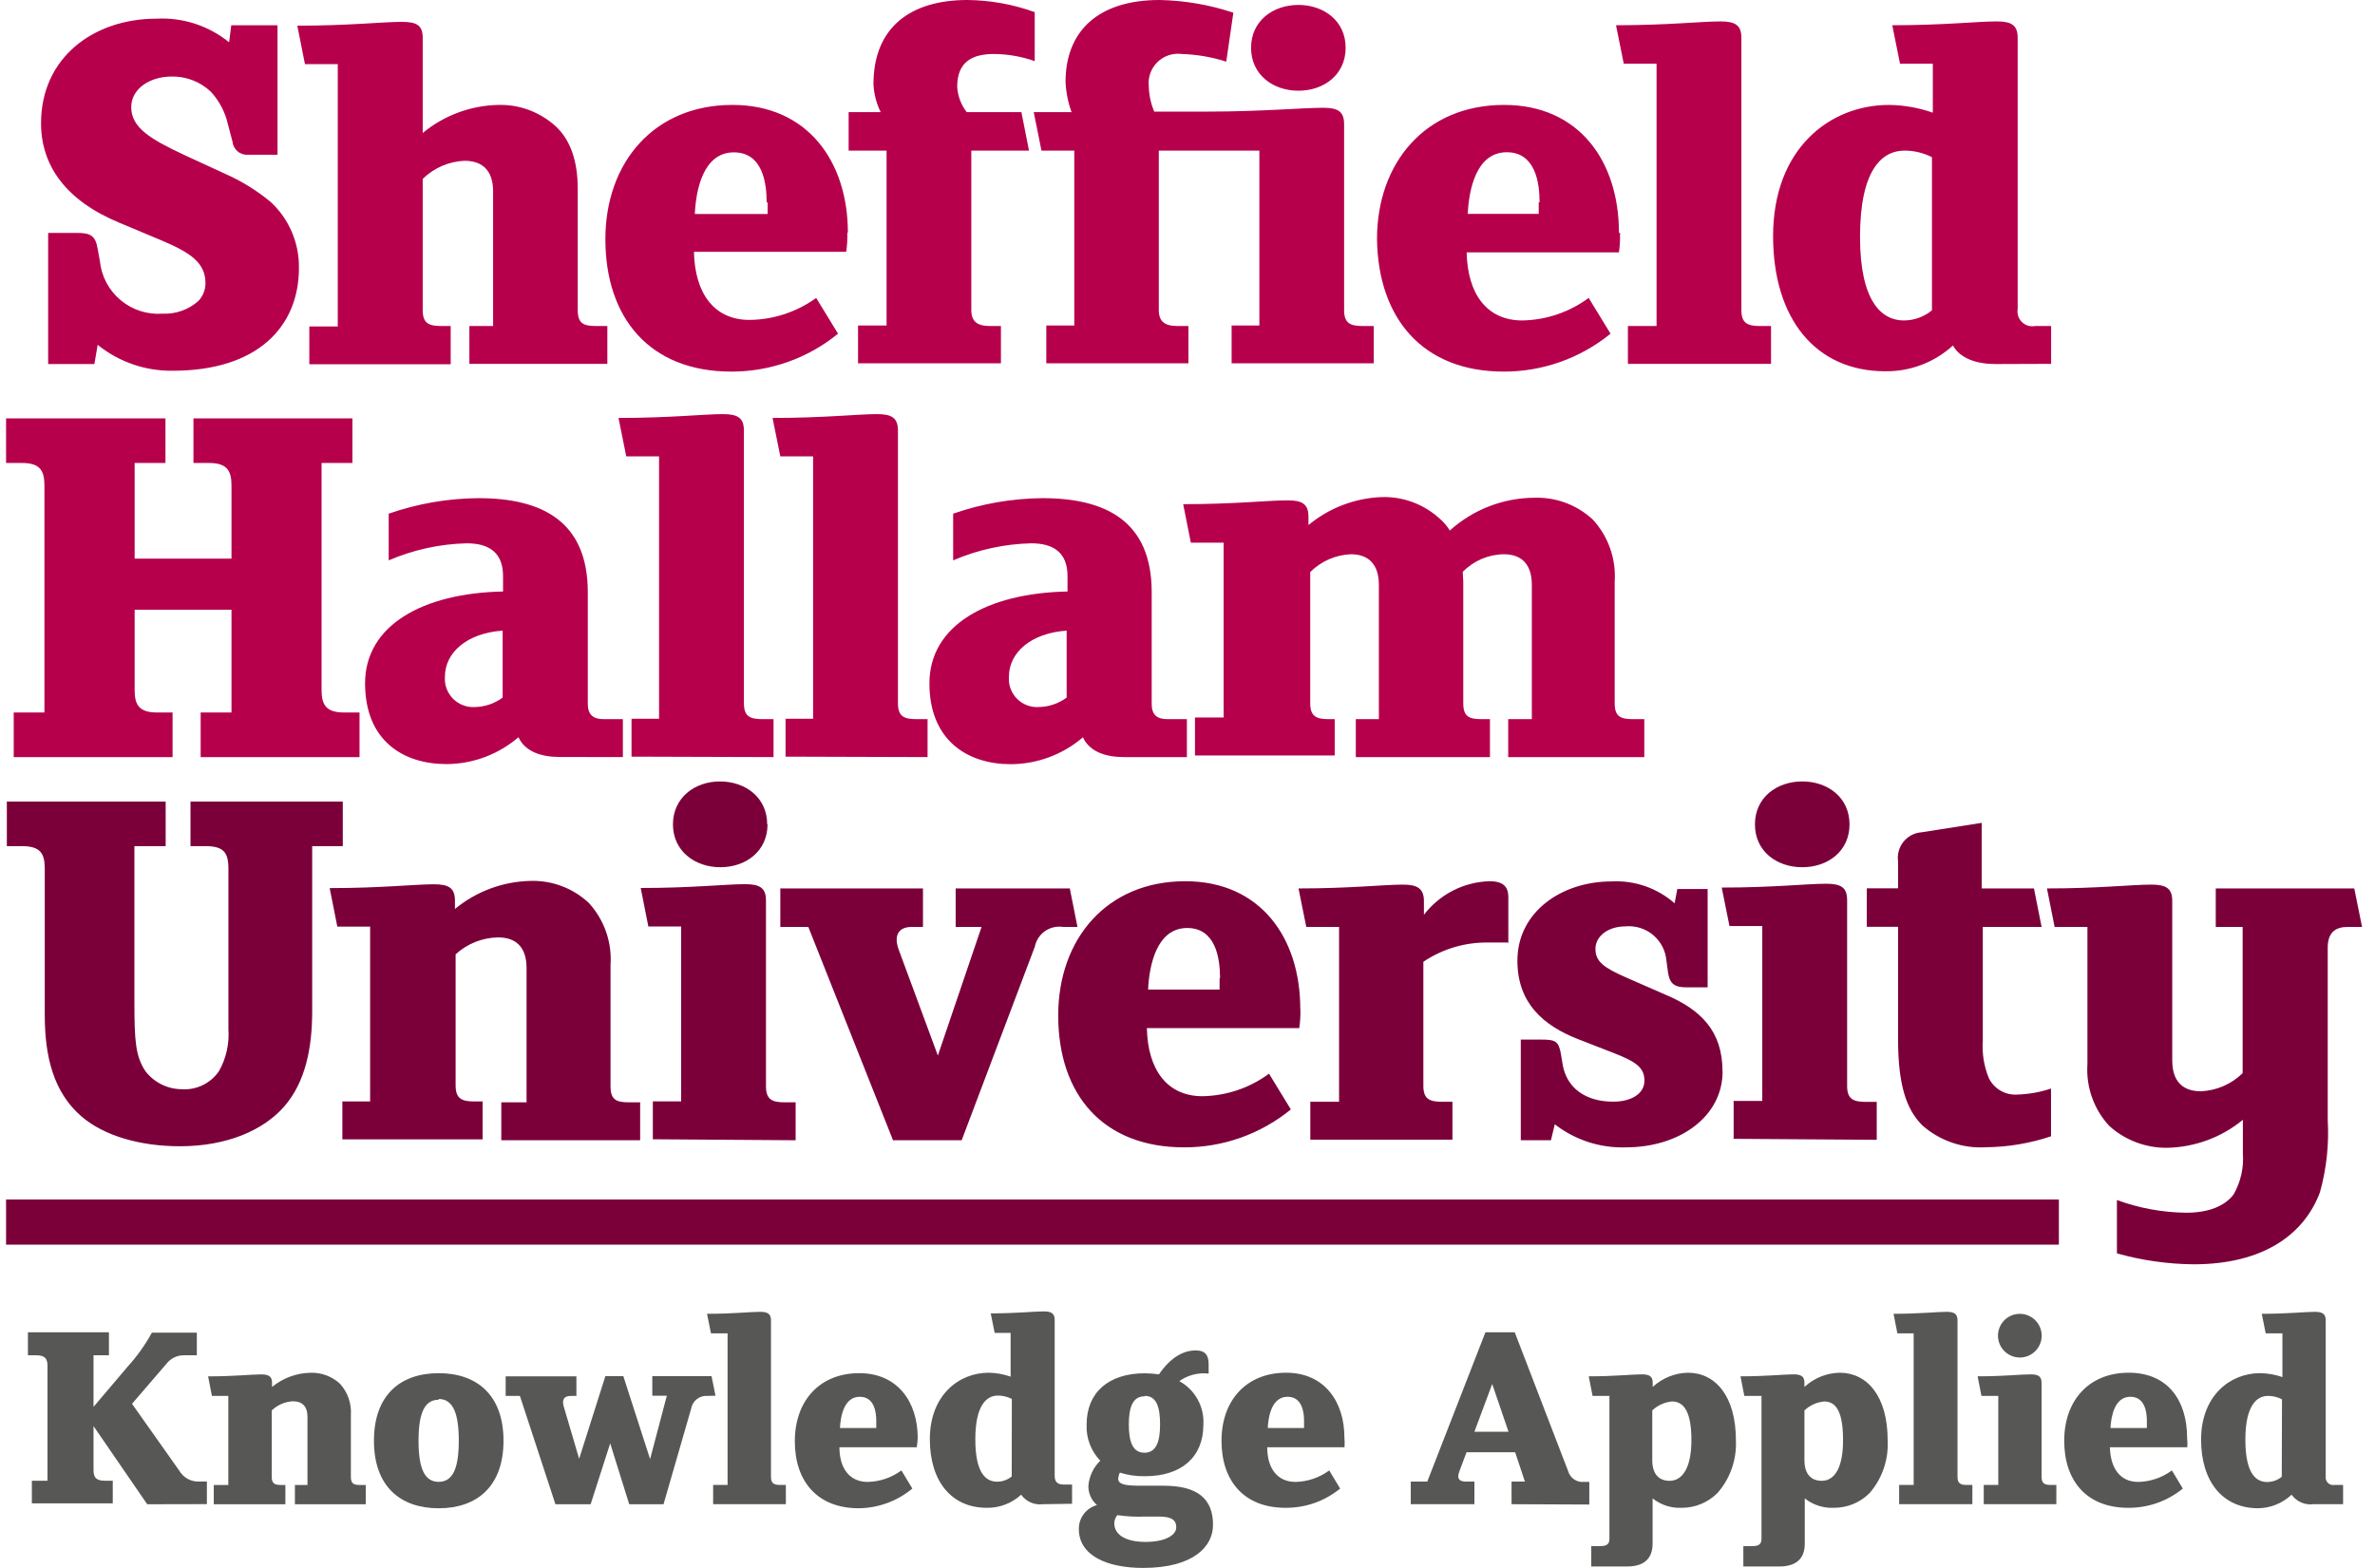 <svg width="106" height="70" viewBox="0 0 106 70" fill="none" xmlns="http://www.w3.org/2000/svg">
<path d="M16.046 33.8V31.809H15.358C14.553 31.809 14.352 31.467 14.352 30.804V20.669H15.729V18.678H8.634V20.669H9.322C10.132 20.669 10.332 21.011 10.332 21.674V24.939H6.009V20.669H7.385V18.678H0.271V20.669H0.978C1.788 20.669 1.983 21.011 1.983 21.674V31.809H0.612V33.8H7.702V31.809H7.014C6.204 31.809 6.009 31.467 6.009 30.804V27.222H10.332V31.809H8.956V33.8H16.046ZM27.8 33.8V32.106H26.941C26.478 32.106 26.234 31.911 26.234 31.419V26.437C26.234 23.294 24.219 22.24 21.354 22.24C19.99 22.25 18.637 22.484 17.348 22.933V25.017C18.45 24.543 19.633 24.284 20.832 24.256C21.862 24.256 22.452 24.7 22.452 25.719V26.407C18.846 26.481 16.294 27.93 16.294 30.506C16.294 33.082 18.012 34.112 19.925 34.112C21.105 34.108 22.246 33.682 23.14 32.912C23.433 33.551 24.145 33.795 24.98 33.795L27.8 33.8ZM22.433 31.145C22.077 31.407 21.65 31.554 21.208 31.565C21.028 31.578 20.846 31.552 20.677 31.489C20.508 31.426 20.353 31.327 20.225 31.2C20.097 31.072 19.998 30.918 19.934 30.749C19.871 30.58 19.844 30.399 19.857 30.218C19.857 29.135 20.832 28.266 22.433 28.154V31.145ZM34.524 33.8V32.106H34.036C33.47 32.106 33.202 31.985 33.202 31.394V19.225C33.202 18.659 32.933 18.488 32.27 18.488C31.387 18.488 29.913 18.659 27.605 18.659L27.951 20.376H29.415V32.087H28.186V33.78L34.524 33.8ZM41.399 33.8V32.106H40.911C40.345 32.106 40.077 31.985 40.077 31.394V19.225C40.077 18.659 39.808 18.488 39.145 18.488C38.262 18.488 36.788 18.659 34.48 18.659L34.827 20.376H36.29V32.087H35.061V33.78L41.399 33.8ZM52.973 33.8V32.106H52.114C51.626 32.106 51.402 31.911 51.402 31.419V26.437C51.402 23.294 49.392 22.24 46.522 22.24C45.166 22.252 43.821 22.486 42.541 22.933V25.017C43.643 24.542 44.825 24.284 46.025 24.256C47.054 24.256 47.645 24.7 47.645 25.719V26.407C44.034 26.481 41.482 27.93 41.482 30.506C41.482 33.082 43.209 34.117 45.112 34.117C46.294 34.112 47.436 33.687 48.333 32.916C48.625 33.556 49.338 33.8 50.172 33.8H52.973ZM47.606 31.145C47.248 31.408 46.819 31.554 46.376 31.565C46.196 31.578 46.015 31.552 45.846 31.489C45.676 31.426 45.523 31.327 45.395 31.2C45.267 31.072 45.168 30.918 45.105 30.749C45.042 30.579 45.016 30.398 45.029 30.218C45.029 29.135 46.005 28.266 47.606 28.154V31.145ZM73.388 33.8V32.106H72.9C72.335 32.106 72.066 32.004 72.066 31.394V25.968C72.1 25.464 72.031 24.959 71.863 24.482C71.695 24.006 71.432 23.569 71.09 23.197C70.386 22.542 69.451 22.191 68.49 22.221C67.092 22.227 65.746 22.748 64.708 23.685C64.59 23.49 64.442 23.316 64.269 23.167C63.562 22.513 62.626 22.162 61.663 22.192C60.467 22.238 59.32 22.677 58.399 23.441V23.075C58.399 22.509 58.13 22.338 57.467 22.338C56.584 22.338 55.11 22.509 52.807 22.509L53.149 24.226H54.612V32.033H53.334V33.727H59.57V32.106H59.311C58.75 32.106 58.477 31.985 58.477 31.394V25.539C58.96 25.057 59.606 24.773 60.287 24.744C61.073 24.744 61.541 25.183 61.541 26.115V32.106H60.512V33.8H66.499V32.106H66.142C65.576 32.106 65.308 32.004 65.308 31.394V25.968C65.308 25.822 65.284 25.675 65.284 25.529C65.768 25.036 66.427 24.754 67.118 24.744C67.904 24.744 68.368 25.183 68.368 26.115V32.106H67.314V33.8H73.388ZM13.342 11.955C13.349 11.407 13.241 10.863 13.026 10.359C12.811 9.855 12.493 9.401 12.093 9.027C11.483 8.518 10.805 8.096 10.078 7.773L8.214 6.914C6.692 6.202 5.857 5.689 5.857 4.782C5.857 3.977 6.667 3.416 7.673 3.416C8.32 3.408 8.945 3.653 9.415 4.099C9.792 4.512 10.055 5.016 10.176 5.563L10.376 6.319C10.392 6.491 10.475 6.649 10.608 6.76C10.74 6.87 10.911 6.924 11.083 6.909H12.386V1.127H10.322L10.225 1.888C9.313 1.147 8.158 0.771 6.985 0.834C4.174 0.834 1.832 2.576 1.832 5.499C1.832 7.412 2.959 8.959 5.316 9.939L7.131 10.7C8.556 11.291 9.171 11.755 9.171 12.652C9.168 12.945 9.055 13.226 8.853 13.438C8.415 13.827 7.843 14.03 7.258 14.004C6.576 14.054 5.901 13.836 5.378 13.396C4.854 12.955 4.524 12.328 4.457 11.647L4.359 11.11C4.262 10.52 4.042 10.398 3.427 10.398H2.149V16.253H4.213L4.359 15.395C5.31 16.162 6.5 16.572 7.721 16.551C11.479 16.551 13.342 14.599 13.342 11.964V11.955ZM27.107 16.244V14.555H26.619C26.053 14.555 25.785 14.453 25.785 13.843V8.417C25.785 7.163 25.443 6.236 24.809 5.645C24.107 5.001 23.181 4.656 22.228 4.684C20.998 4.713 19.814 5.154 18.866 5.938V1.693C18.866 1.127 18.598 0.976 17.934 0.976C17.051 0.976 15.577 1.147 13.269 1.147L13.611 2.864H15.075V14.575H13.806V16.263H20.115V14.555H19.7C19.134 14.555 18.866 14.433 18.866 13.843V7.988C19.366 7.496 20.03 7.208 20.73 7.178C21.515 7.178 22.008 7.592 22.008 8.549V14.555H20.949V16.244H27.107ZM37.842 10.388C37.842 7.217 36.051 4.684 32.689 4.684C29.181 4.684 27.019 7.265 27.019 10.676C27.019 14.209 29.01 16.59 32.641 16.59C34.376 16.593 36.059 15.995 37.403 14.897L36.427 13.301C35.56 13.929 34.52 14.272 33.45 14.282C31.879 14.282 31.011 13.106 30.972 11.242H37.769C37.809 10.958 37.825 10.671 37.818 10.383L37.842 10.388ZM34.261 9.037V9.554H31.011C31.06 8.495 31.377 6.802 32.753 6.802C34.031 6.802 34.217 8.153 34.217 9.037H34.261ZM42.721 3.874C42.721 2.747 43.409 2.41 44.366 2.41C44.984 2.416 45.597 2.523 46.181 2.728V0.542C45.218 0.194 44.204 0.011 43.18 0C40.604 0 38.984 1.249 38.984 3.757C39.004 4.191 39.114 4.616 39.306 5.006H37.876V6.724H39.569V14.531H38.296V16.219H44.673V14.555H44.185C43.619 14.555 43.351 14.355 43.351 13.843V6.724H45.927L45.586 5.006H43.146C42.894 4.68 42.745 4.286 42.721 3.874ZM60.058 2.132C60.058 0.932 59.082 0.22 57.95 0.22C56.818 0.22 55.837 0.932 55.837 2.132C55.837 3.333 56.813 4.05 57.95 4.05C59.087 4.05 60.058 3.338 60.058 2.132ZM51.275 3.874C51.249 3.676 51.27 3.474 51.334 3.285C51.399 3.096 51.506 2.924 51.647 2.783C51.789 2.641 51.961 2.534 52.15 2.47C52.339 2.405 52.541 2.385 52.739 2.41C53.415 2.431 54.085 2.545 54.73 2.752L55.047 0.566C53.983 0.213 52.873 0.023 51.753 0C49.006 0 47.557 1.396 47.557 3.655C47.577 4.116 47.668 4.572 47.825 5.006H46.137L46.483 6.724H47.947V14.531H46.698V16.219H53.041V14.555H52.553C51.987 14.555 51.719 14.355 51.719 13.843V6.724H56.208V14.531H54.969V16.219H61.312V14.555H60.824C60.263 14.555 59.99 14.433 59.99 13.843V5.548C59.99 4.982 59.721 4.811 59.058 4.811C58.174 4.811 56.237 4.982 53.954 4.982H51.514C51.364 4.623 51.282 4.239 51.27 3.85L51.275 3.874ZM72.256 10.383C72.256 7.217 70.49 4.684 67.128 4.684C63.62 4.684 61.458 7.265 61.458 10.676C61.507 14.209 63.493 16.59 67.118 16.59C68.854 16.592 70.536 15.994 71.881 14.897L70.905 13.301C70.045 13.937 69.008 14.289 67.938 14.306C66.367 14.306 65.498 13.13 65.459 11.267H72.256C72.297 10.982 72.313 10.695 72.305 10.408L72.256 10.383ZM68.675 9.032V9.549H65.508C65.557 8.49 65.874 6.797 67.25 6.797C68.524 6.797 68.714 8.149 68.714 9.032H68.675ZM79.044 16.244V14.555H78.556C77.995 14.555 77.721 14.433 77.721 13.843V1.693C77.721 1.127 77.453 0.956 76.789 0.956C75.906 0.956 74.433 1.127 72.125 1.127L72.471 2.845H73.935V14.555H72.656V16.244H79.044ZM91.545 16.244V14.555H90.832C90.727 14.576 90.619 14.57 90.516 14.54C90.413 14.509 90.32 14.454 90.243 14.379C90.166 14.304 90.109 14.212 90.075 14.11C90.042 14.008 90.034 13.9 90.052 13.794V1.693C90.052 1.127 89.783 0.956 89.12 0.956C88.237 0.956 86.763 1.127 84.455 1.127L84.801 2.845H86.265V5.031C85.638 4.81 84.978 4.693 84.313 4.684C81.664 4.684 79.136 6.636 79.136 10.54C79.136 14.219 81.025 16.575 84.143 16.575C85.259 16.59 86.339 16.178 87.163 15.424C87.48 16.009 88.241 16.253 89.051 16.253L91.545 16.244ZM86.241 13.843C85.884 14.142 85.433 14.306 84.967 14.306C83.991 14.306 83.016 13.472 83.016 10.579C83.016 7.534 84.021 6.724 85.001 6.724C85.427 6.723 85.847 6.824 86.226 7.017V13.848L86.241 13.843Z" fill="#B6004C"/>
<path d="M15.299 37.775V35.785H8.502V37.775H9.161C9.971 37.775 10.195 38.044 10.195 38.781V45.944C10.241 46.596 10.095 47.247 9.776 47.817C9.593 48.086 9.342 48.303 9.049 48.445C8.757 48.587 8.432 48.65 8.107 48.627C7.793 48.625 7.484 48.551 7.203 48.41C6.922 48.27 6.677 48.067 6.487 47.817C6.048 47.154 5.999 46.466 5.999 44.748V37.775H7.394V35.785H0.305V37.775H0.963C1.778 37.775 1.998 38.068 1.998 38.781V45.309C1.998 47.173 2.388 48.769 3.642 49.847C4.647 50.706 6.243 51.174 8.034 51.174C10.122 51.174 11.766 50.462 12.698 49.383C13.63 48.305 13.933 46.783 13.933 45.163V37.775H15.299ZM28.571 50.906V49.213H28.083C27.517 49.213 27.249 49.11 27.249 48.5V43.074C27.283 42.57 27.214 42.065 27.046 41.588C26.878 41.112 26.615 40.675 26.273 40.303C25.568 39.648 24.634 39.298 23.672 39.327C22.441 39.355 21.255 39.797 20.305 40.581V40.21C20.305 39.649 20.037 39.478 19.373 39.478C18.49 39.478 17.021 39.649 14.714 39.649L15.055 41.367H16.519V49.174H15.28V50.867H21.54V49.174H21.169C20.608 49.174 20.335 49.047 20.335 48.461V42.606C20.852 42.131 21.526 41.861 22.228 41.85C23.014 41.85 23.501 42.264 23.501 43.221V49.213H22.374V50.906H28.571ZM35.51 50.906V49.213H35.022C34.461 49.213 34.187 49.086 34.187 48.5V40.205C34.187 39.644 33.919 39.473 33.255 39.473C32.372 39.473 30.899 39.644 28.596 39.644L28.937 41.362H30.401V49.169H29.137V50.862L35.51 50.906ZM48.089 41.381L47.747 39.664H42.653V41.381H43.809L41.858 47.124L40.116 42.411C39.896 41.825 40.043 41.381 40.706 41.381H41.194V39.664H34.827V41.381H36.076L39.857 50.906H42.921L46.186 42.264C46.242 41.984 46.403 41.736 46.636 41.572C46.87 41.408 47.157 41.339 47.44 41.381H48.089ZM58.033 45.036C58.033 41.874 56.262 39.342 52.9 39.342C49.392 39.342 47.23 41.923 47.23 45.334C47.23 48.866 49.221 51.223 52.851 51.223C54.587 51.227 56.27 50.629 57.613 49.53L56.638 47.934C55.776 48.571 54.737 48.922 53.666 48.939C52.095 48.939 51.226 47.764 51.187 45.9H57.989C58.03 45.614 58.046 45.325 58.038 45.036H58.033ZM54.432 43.689V44.177H51.241C51.29 43.123 51.612 41.43 52.988 41.43C54.261 41.43 54.452 42.782 54.452 43.665L54.432 43.689ZM67.319 42.118V40.054C67.319 39.566 67.07 39.342 66.479 39.342C65.911 39.358 65.353 39.501 64.847 39.76C64.34 40.02 63.898 40.388 63.552 40.84V40.225C63.552 39.664 63.254 39.493 62.62 39.493C61.736 39.493 60.263 39.664 57.955 39.664L58.301 41.381H59.765V49.188H58.482V50.881H64.825V49.188H64.362C63.796 49.188 63.527 49.061 63.527 48.476V42.938C64.391 42.356 65.414 42.056 66.455 42.079H67.294L67.319 42.118ZM76.877 47.817C76.877 46.026 75.901 45.065 74.32 44.402L72.579 43.64C71.573 43.196 71.207 42.928 71.207 42.362C71.207 41.796 71.769 41.357 72.554 41.357C72.997 41.318 73.438 41.456 73.779 41.741C74.121 42.027 74.335 42.436 74.374 42.879L74.447 43.416C74.52 43.904 74.716 44.08 75.282 44.08H76.214V39.688H74.862L74.74 40.327C73.964 39.645 72.951 39.294 71.92 39.351C69.709 39.351 67.724 40.703 67.724 42.889C67.724 44.777 68.875 45.787 70.446 46.397L71.998 47.002C73.076 47.417 73.393 47.69 73.393 48.251C73.393 48.813 72.832 49.183 71.998 49.183C70.768 49.183 69.909 48.574 69.739 47.495L69.665 47.051C69.568 46.485 69.417 46.412 68.807 46.412H67.875V50.906H69.222L69.392 50.193C70.296 50.895 71.416 51.259 72.559 51.223C74.999 51.223 76.882 49.823 76.882 47.837L76.877 47.817ZM83.762 50.886V49.193H83.274C82.713 49.193 82.44 49.066 82.44 48.481V40.186C82.44 39.625 82.171 39.454 81.508 39.454C80.625 39.454 79.151 39.625 76.843 39.625L77.189 41.342H78.653V49.149H77.375V50.842L83.762 50.886ZM91.54 50.686V48.598C91.056 48.759 90.552 48.849 90.042 48.866C89.78 48.885 89.518 48.825 89.29 48.694C89.062 48.562 88.879 48.366 88.763 48.129C88.548 47.601 88.456 47.03 88.495 46.461V41.381H91.12L90.779 39.664H88.446V36.736L85.772 37.156C85.615 37.166 85.462 37.208 85.322 37.28C85.183 37.352 85.059 37.452 84.96 37.573C84.86 37.695 84.787 37.836 84.745 37.988C84.702 38.139 84.692 38.298 84.714 38.454V39.659H83.318V41.376H84.714V46.388C84.714 48.447 85.084 49.53 85.797 50.242C86.578 50.931 87.601 51.282 88.641 51.218C89.627 51.208 90.605 51.043 91.54 50.73V50.686ZM105.422 41.381L105.075 39.664H98.893V41.381H100.093V47.91C99.593 48.401 98.93 48.689 98.23 48.72C97.444 48.72 96.951 48.3 96.951 47.344V40.225C96.951 39.664 96.683 39.493 96.019 39.493C95.136 39.493 93.662 39.664 91.359 39.664L91.701 41.381H93.165V47.515C93.132 48.016 93.201 48.518 93.369 48.991C93.537 49.464 93.799 49.898 94.141 50.267C94.853 50.909 95.782 51.258 96.741 51.242C97.97 51.214 99.154 50.774 100.103 49.993V51.486C100.152 52.127 100.008 52.768 99.689 53.326C99.293 53.843 98.581 54.141 97.576 54.141C96.52 54.13 95.474 53.938 94.482 53.575V55.956C95.594 56.269 96.743 56.433 97.898 56.444C101.064 56.444 102.855 55.073 103.543 53.228C103.837 52.177 103.954 51.084 103.89 49.993V42.313C103.89 41.625 104.231 41.381 104.797 41.381H105.422ZM34.241 36.804C34.241 35.599 33.265 34.887 32.133 34.887C31.001 34.887 30.035 35.619 30.035 36.804C30.035 37.99 31.011 38.717 32.148 38.717C33.285 38.717 34.256 38.005 34.256 36.804H34.241ZM82.547 36.804C82.547 35.599 81.571 34.887 80.439 34.887C79.307 34.887 78.326 35.599 78.326 36.804C78.326 38.01 79.302 38.717 80.439 38.717C81.576 38.717 82.547 38.005 82.547 36.804Z" fill="#7B003A"/>
<path d="M6.57 67.156L4.174 63.667V65.619C4.174 65.965 4.286 66.107 4.696 66.107H5.033V67.117H1.422V66.107H2.12V60.993C2.12 60.647 2.008 60.505 1.598 60.505H1.246V59.48H4.862V60.505H4.174V62.808L5.706 61.003C6.122 60.544 6.482 60.038 6.78 59.495H8.785V60.505H8.248C8.09 60.498 7.932 60.529 7.788 60.596C7.645 60.663 7.519 60.764 7.424 60.891L5.892 62.672L7.999 65.653C8.091 65.813 8.227 65.944 8.39 66.031C8.553 66.117 8.738 66.155 8.922 66.141H9.234V67.151L6.57 67.156ZM13.162 67.156V66.297H13.723V63.257C13.723 62.769 13.474 62.559 13.074 62.559C12.719 62.577 12.383 62.722 12.127 62.969V65.936C12.127 66.234 12.264 66.297 12.552 66.297H12.737V67.156H9.541V66.297H10.19V62.32H9.458L9.288 61.447C10.459 61.447 11.205 61.359 11.654 61.359C11.991 61.359 12.142 61.447 12.142 61.735V61.92C12.624 61.523 13.226 61.3 13.85 61.286C14.338 61.268 14.813 61.443 15.172 61.774C15.344 61.963 15.476 62.185 15.56 62.426C15.644 62.668 15.678 62.924 15.66 63.179V65.936C15.66 66.248 15.797 66.297 16.085 66.297H16.324V67.156H13.162ZM19.578 67.336C17.87 67.336 16.69 66.36 16.69 64.321C16.69 62.281 17.87 61.305 19.578 61.305C21.286 61.305 22.472 62.281 22.472 64.321C22.472 66.36 21.286 67.336 19.578 67.336ZM19.578 62.491C18.934 62.491 18.68 63.116 18.68 64.321C18.68 65.526 18.934 66.156 19.578 66.156C20.222 66.156 20.476 65.531 20.476 64.321C20.476 63.111 20.227 62.457 19.578 62.457V62.491ZM31.596 62.32C31.421 62.302 31.246 62.351 31.106 62.458C30.966 62.566 30.873 62.722 30.845 62.896L29.615 67.156H28.083L27.234 64.438L26.361 67.156H24.79L23.204 62.32H22.569V61.447H25.726V62.32H25.477C25.141 62.32 25.077 62.52 25.165 62.808L25.848 65.126L27.019 61.437H27.82L29.015 65.141L29.762 62.31H29.113V61.437H31.757L31.933 62.31L31.596 62.32Z" fill="#575756"/>
<path d="M31.829 67.154V66.295H32.473V59.528H31.732L31.556 58.654C32.727 58.654 33.474 58.566 33.922 58.566C34.259 58.566 34.41 58.654 34.41 58.942V65.934C34.41 66.232 34.547 66.295 34.835 66.295H35.074V67.154H31.829ZM40.915 64.612H37.465C37.465 65.559 37.923 66.159 38.724 66.159C39.267 66.149 39.794 65.97 40.231 65.646L40.719 66.456C40.047 67.015 39.203 67.326 38.328 67.335C36.484 67.335 35.474 66.139 35.474 64.344C35.474 62.548 36.572 61.304 38.353 61.304C40.061 61.304 40.959 62.587 40.959 64.197C40.955 64.336 40.94 64.475 40.915 64.612ZM38.372 62.358C37.675 62.358 37.514 63.217 37.489 63.753H39.109V63.49C39.119 63.041 39.021 62.358 38.372 62.358ZM46.55 67.154C46.364 67.178 46.175 67.152 46.004 67.077C45.832 67.002 45.683 66.882 45.574 66.73C45.158 67.114 44.609 67.324 44.042 67.315C42.456 67.315 41.5 66.12 41.5 64.251C41.5 62.299 42.783 61.284 44.13 61.284C44.463 61.29 44.792 61.349 45.106 61.46V59.508H44.394L44.218 58.635C45.389 58.635 46.136 58.547 46.584 58.547C46.921 58.547 47.072 58.635 47.072 58.923V65.89C47.072 66.115 47.16 66.276 47.463 66.276H47.848V67.135L46.55 67.154ZM45.16 62.455C44.967 62.355 44.752 62.303 44.535 62.304C44.047 62.304 43.53 62.714 43.53 64.256C43.53 65.798 44.018 66.149 44.506 66.149C44.743 66.149 44.972 66.066 45.155 65.915L45.16 62.455ZM51.015 69.999C49.41 69.999 48.151 69.448 48.151 68.267C48.147 68.023 48.224 67.785 48.371 67.591C48.518 67.396 48.725 67.256 48.961 67.193C48.841 67.09 48.744 66.962 48.678 66.818C48.611 66.674 48.576 66.517 48.575 66.359C48.604 65.924 48.794 65.515 49.107 65.212C48.902 64.999 48.742 64.746 48.637 64.47C48.532 64.193 48.485 63.898 48.497 63.602C48.497 62.167 49.473 61.309 51.103 61.309C51.312 61.312 51.52 61.328 51.727 61.357C52.264 60.572 52.835 60.289 53.372 60.289C53.821 60.289 53.943 60.538 53.943 60.899V61.323C53.48 61.269 53.014 61.389 52.635 61.66C52.981 61.849 53.266 62.134 53.456 62.48C53.646 62.825 53.734 63.218 53.708 63.612C53.708 65.046 52.733 65.905 51.103 65.905C50.722 65.913 50.343 65.858 49.981 65.744C49.94 65.826 49.915 65.916 49.907 66.007C49.907 66.256 50.166 66.329 50.883 66.329H51.942C53.474 66.329 54.138 66.939 54.138 68.062C54.153 69.013 53.303 69.999 51.015 69.999ZM51.703 67.706H51.103C50.69 67.724 50.277 67.702 49.868 67.642C49.784 67.744 49.736 67.871 49.732 68.003C49.732 68.574 50.342 68.838 51.117 68.838C52.049 68.838 52.498 68.516 52.498 68.189C52.498 67.862 52.293 67.706 51.722 67.706H51.703ZM51.078 62.338C50.556 62.338 50.381 62.826 50.381 63.597C50.381 64.368 50.556 64.856 51.078 64.856C51.6 64.856 51.776 64.368 51.776 63.597C51.776 62.826 51.62 62.319 51.098 62.319L51.078 62.338ZM60.008 64.612H56.558C56.558 65.559 57.017 66.159 57.817 66.159C58.361 66.149 58.888 65.97 59.325 65.646L59.813 66.456C59.125 67.019 58.261 67.323 57.373 67.315C55.528 67.315 54.518 66.12 54.518 64.324C54.518 62.529 55.616 61.284 57.402 61.284C59.105 61.284 60.003 62.568 60.003 64.178C60.017 64.322 60.018 64.467 60.008 64.612ZM57.466 62.358C56.768 62.358 56.607 63.217 56.582 63.753H58.202V63.49C58.212 63.041 58.114 62.358 57.466 62.358ZM67.463 67.154V66.144H68.059L67.624 64.836H65.453L65.131 65.695C65.107 65.76 65.09 65.827 65.082 65.895C65.082 66.095 65.234 66.144 65.443 66.144H65.805V67.154H62.965V66.144H63.702L66.297 59.479H67.605L69.986 65.671C70.028 65.822 70.122 65.954 70.251 66.044C70.38 66.133 70.537 66.174 70.694 66.159H70.933V67.169L67.463 67.154ZM66.6 61.787L65.805 63.919H67.327L66.6 61.787ZM76.661 66.647C76.453 66.858 76.204 67.026 75.93 67.141C75.656 67.256 75.362 67.315 75.066 67.315C74.593 67.338 74.129 67.189 73.758 66.895V68.911C73.758 69.535 73.431 69.935 72.611 69.935H71.021V69.023H71.455C71.743 69.023 71.831 68.901 71.831 68.701V62.319H71.079L70.908 61.445C72.079 61.445 72.826 61.357 73.275 61.357C73.612 61.357 73.763 61.445 73.763 61.733V61.919C74.192 61.522 74.75 61.297 75.334 61.284C76.554 61.284 77.476 62.319 77.476 64.3C77.517 65.158 77.225 65.999 76.661 66.647ZM74.626 62.568C74.295 62.597 73.984 62.738 73.743 62.968V65.188C73.743 65.798 74.031 66.11 74.514 66.11C75.114 66.11 75.49 65.485 75.49 64.3C75.49 63.114 75.202 62.568 74.626 62.568ZM83.453 66.647C83.245 66.859 82.997 67.027 82.723 67.142C82.449 67.256 82.155 67.315 81.858 67.315C81.385 67.338 80.921 67.189 80.55 66.895V68.911C80.55 69.535 80.223 69.935 79.403 69.935H77.808V69.023H78.242C78.53 69.023 78.618 68.901 78.618 68.701V62.319H77.852L77.681 61.445C78.852 61.445 79.599 61.357 80.047 61.357C80.384 61.357 80.535 61.445 80.535 61.733V61.919C80.964 61.522 81.523 61.297 82.107 61.284C83.326 61.284 84.249 62.319 84.249 64.3C84.295 65.155 84.01 65.996 83.453 66.647ZM81.419 62.568C81.087 62.597 80.776 62.738 80.535 62.968V65.188C80.535 65.798 80.823 66.11 81.306 66.11C81.906 66.11 82.258 65.485 82.258 64.3C82.258 63.114 81.994 62.568 81.419 62.568ZM84.761 67.154V66.295H85.41V59.528H84.683L84.512 58.654C85.683 58.654 86.43 58.566 86.879 58.566C87.215 58.566 87.367 58.654 87.367 58.942V65.934C87.367 66.232 87.503 66.295 87.791 66.295H88.03V67.154H84.761ZM88.538 67.154V66.295H89.187V62.319H88.435L88.264 61.445C89.436 61.445 90.182 61.357 90.631 61.357C90.968 61.357 91.119 61.445 91.119 61.733V65.934C91.119 66.232 91.255 66.295 91.543 66.295H91.778V67.154H88.538ZM90.05 60.601C89.863 60.582 89.684 60.509 89.537 60.391C89.39 60.273 89.28 60.115 89.221 59.936C89.162 59.757 89.156 59.564 89.204 59.382C89.252 59.2 89.352 59.035 89.491 58.908C89.631 58.781 89.804 58.697 89.99 58.667C90.177 58.637 90.368 58.661 90.54 58.737C90.713 58.813 90.86 58.937 90.964 59.095C91.067 59.252 91.123 59.437 91.124 59.625C91.124 59.762 91.096 59.897 91.041 60.023C90.986 60.148 90.906 60.26 90.804 60.352C90.703 60.444 90.584 60.514 90.454 60.557C90.324 60.6 90.186 60.615 90.05 60.601ZM97.623 64.612H94.168C94.193 65.559 94.632 66.159 95.427 66.159C95.971 66.15 96.499 65.971 96.935 65.646L97.423 66.456C96.735 67.018 95.872 67.322 94.983 67.315C93.139 67.315 92.129 66.12 92.129 64.324C92.129 62.529 93.227 61.284 95.008 61.284C96.789 61.284 97.613 62.568 97.613 64.178C97.629 64.322 97.632 64.467 97.623 64.612ZM95.081 62.358C94.383 62.358 94.222 63.217 94.193 63.753H95.818V63.49C95.828 63.041 95.73 62.358 95.081 62.358ZM103.254 67.154C103.068 67.178 102.879 67.152 102.707 67.077C102.535 67.002 102.387 66.882 102.278 66.73C101.873 67.111 101.341 67.327 100.785 67.335C99.199 67.335 98.238 66.139 98.238 64.27C98.238 62.319 99.526 61.304 100.868 61.304C101.209 61.307 101.547 61.367 101.868 61.479V59.528H101.122L100.946 58.654C102.117 58.654 102.864 58.566 103.312 58.566C103.649 58.566 103.8 58.654 103.8 58.942V65.91C103.792 65.962 103.796 66.016 103.813 66.067C103.829 66.117 103.857 66.163 103.895 66.201C103.932 66.239 103.978 66.267 104.029 66.283C104.08 66.3 104.133 66.304 104.186 66.295H104.576V67.154H103.254ZM101.849 62.47C101.655 62.371 101.441 62.319 101.224 62.319C100.736 62.319 100.214 62.728 100.214 64.27C100.214 65.812 100.702 66.164 101.19 66.164C101.427 66.162 101.656 66.08 101.839 65.929L101.849 62.47Z" fill="#575756"/>
<path d="M0.271 53.551H91.891V55.566H0.271V53.551Z" fill="#7B003A"/>
</svg>
